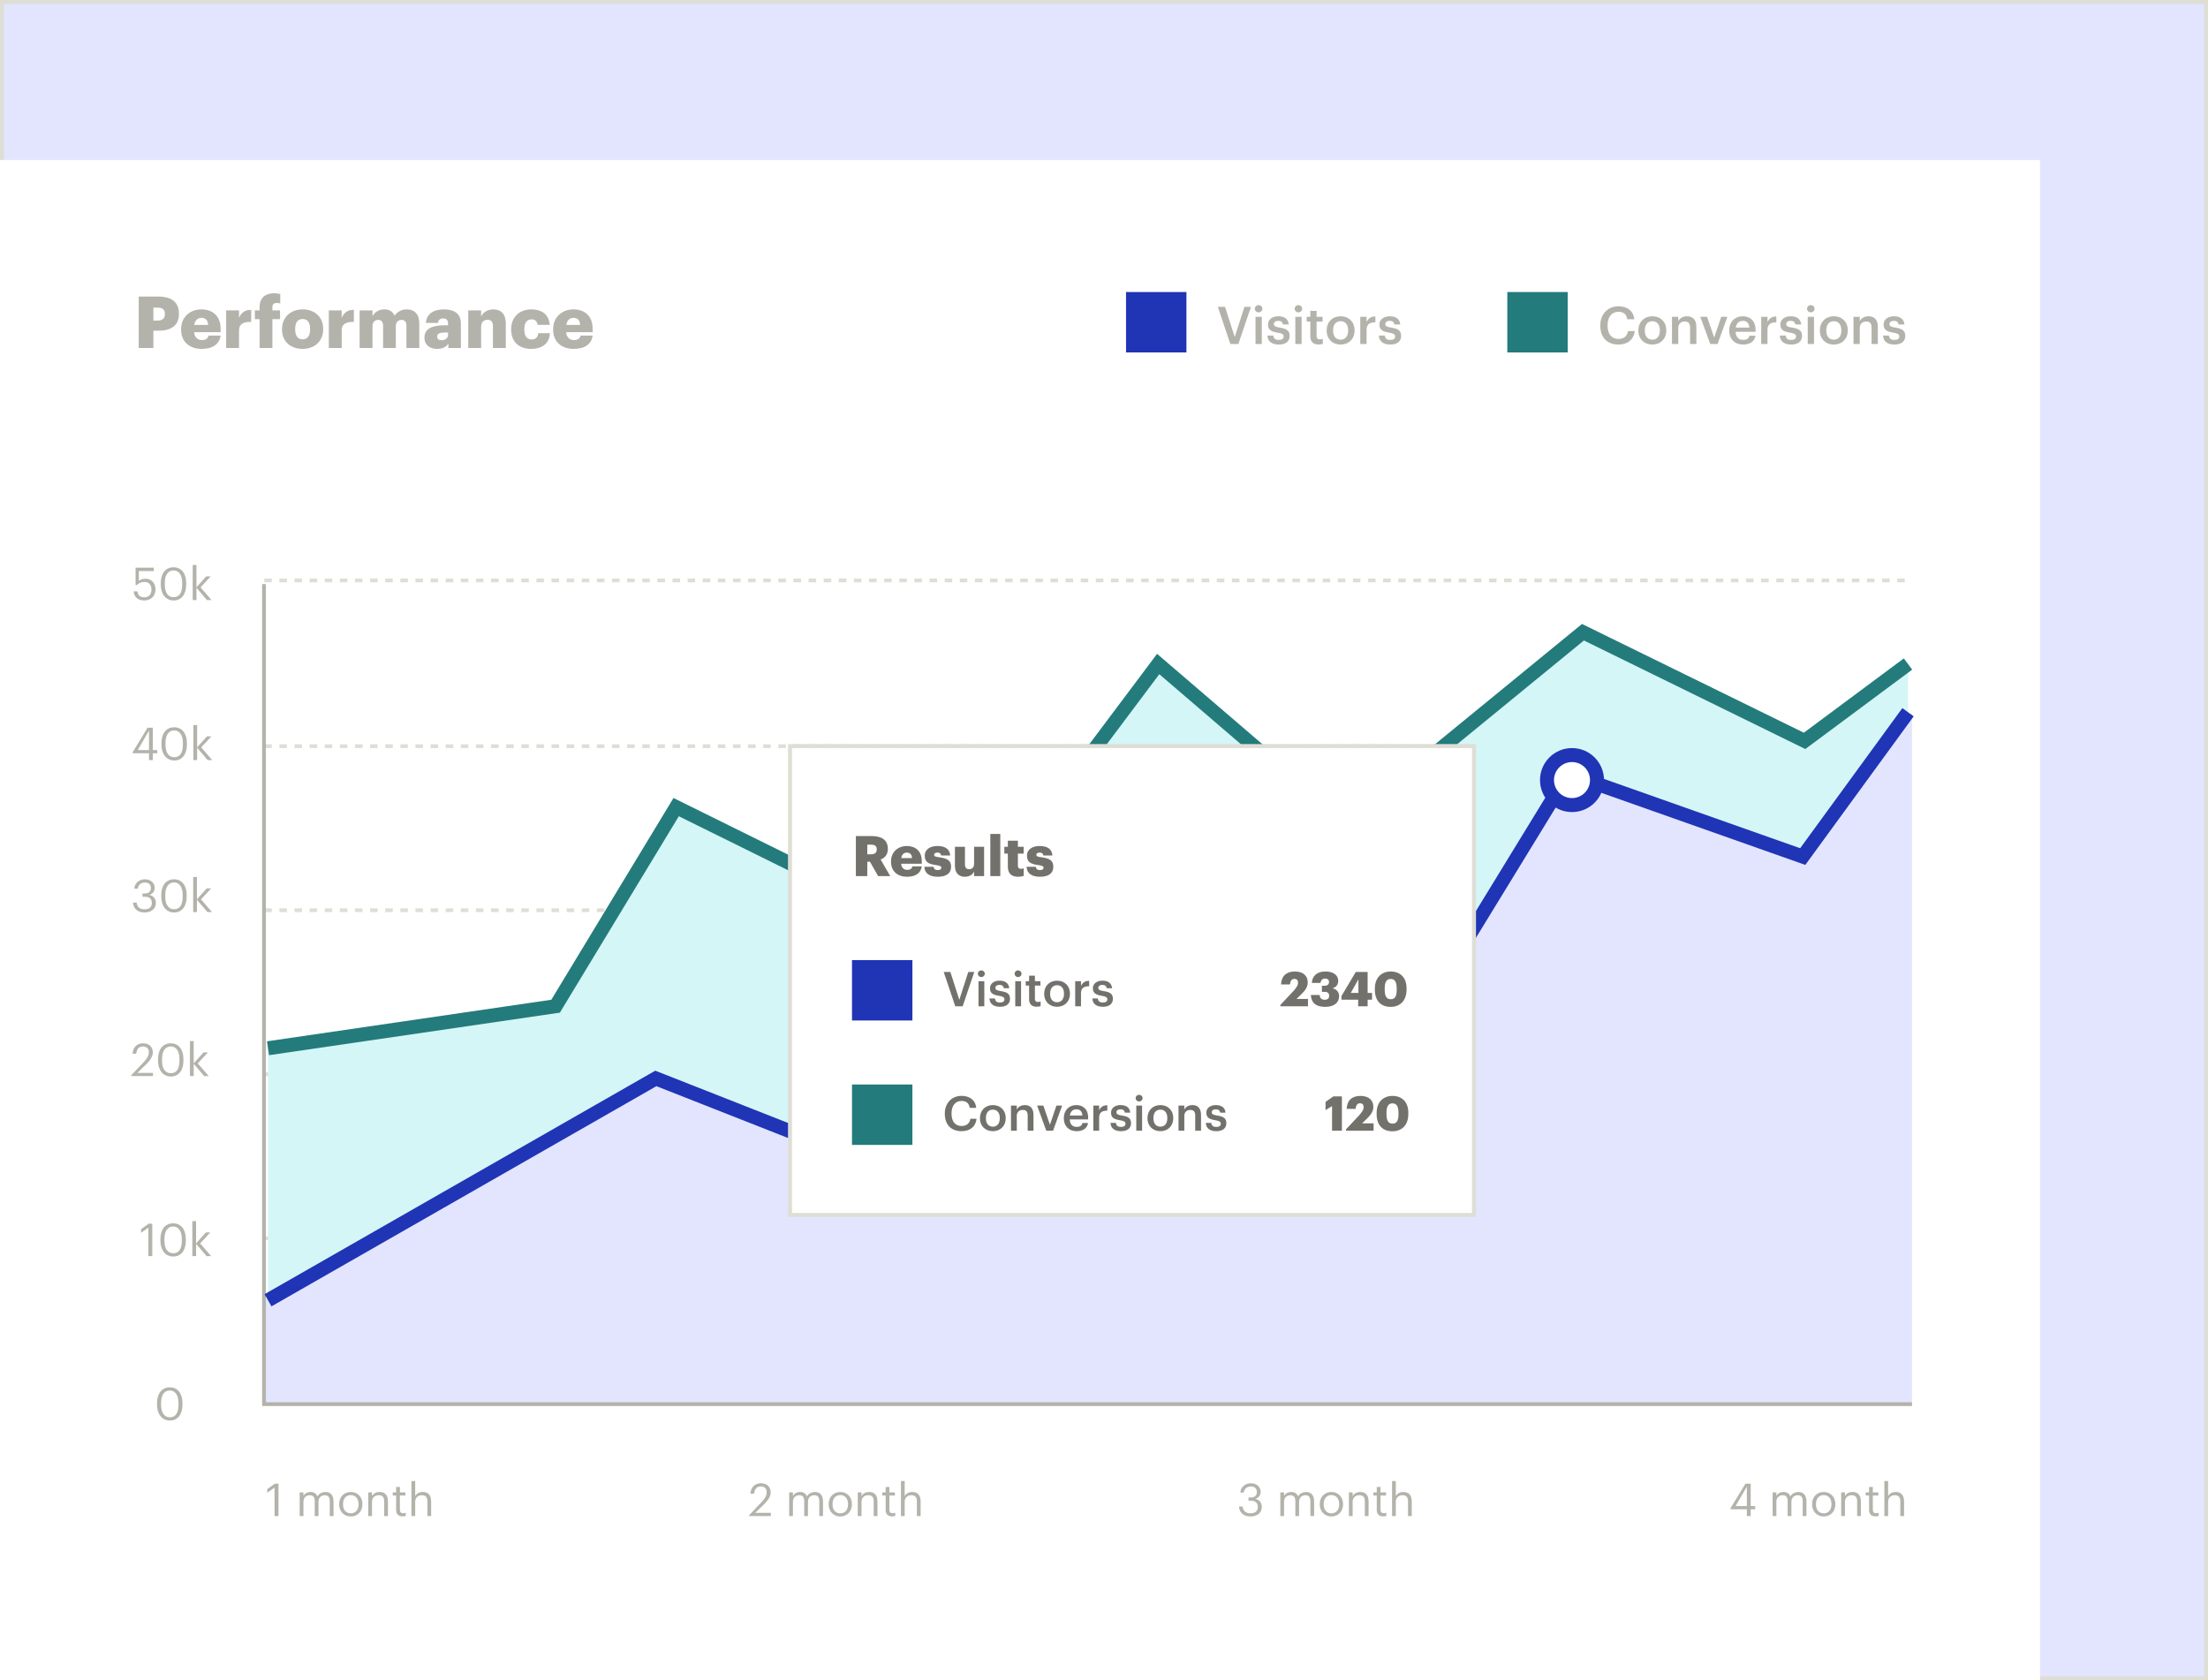 <svg width="552" height="420" viewBox="0 0 552 420" fill="none" xmlns="http://www.w3.org/2000/svg">
<rect x="0" y="0" width="552" height="420" fill="#333333" stroke="none"/>
<rect x="0.5" y="0.5" width="551" height="419" fill="#E2E5FD"/>
<rect x="0.5" y="0.5" width="551" height="419" stroke="#DFDED6"/>
<rect width="510" height="380" transform="translate(0 40)" fill="white"/>
<line x1="66.062" y1="309.528" x2="478.077" y2="309.528" stroke="#DFDED6" stroke-width="0.944" stroke-dasharray="1.89 1.89"/>
<line x1="66.062" y1="186.528" x2="478.077" y2="186.528" stroke="#DFDED6" stroke-width="0.944" stroke-dasharray="1.89 1.89"/>
<line x1="66.062" y1="145.096" x2="478.077" y2="145.096" stroke="#DFDED6" stroke-width="0.944" stroke-dasharray="1.89 1.89"/>
<line x1="66.062" y1="227.528" x2="478.077" y2="227.528" stroke="#DFDED6" stroke-width="0.944" stroke-dasharray="1.89 1.89"/>
<line x1="66.062" y1="268.528" x2="478.077" y2="268.528" stroke="#DFDED6" stroke-width="0.944" stroke-dasharray="1.89 1.89"/>
<path d="M138.9 251.526L67.002 262.04V350.5H477.002V165.989L451.146 185.2L395.741 158.04L336.642 206.397L289.547 165.989L237.374 235.543L169.04 201.76L138.9 251.526Z" fill="#D4F6F7"/>
<path d="M67.002 262.04L138.9 251.526L169.04 201.76L237.374 235.543L289.547 165.989L336.642 206.397L395.741 158.04L451.146 185.2L477.002 165.989" stroke="#247B7B" stroke-width="3.5"/>
<path d="M163.961 269.581L66.002 325.04V351H478.002V178.04L450.684 214.122L392.047 193.408L345.414 269.581L293.702 247.531L241.131 299.966L163.961 269.581Z" fill="#E2E5FD"/>
<path d="M66 146V351H478" stroke="#B4B3AB" stroke-width="0.944"/>
<path d="M68.635 378.981V371.858L66.823 373.16V372.243L68.704 370.884H69.621V378.981H68.635ZM74.922 378.981V373.058H75.862V373.964C76.133 373.409 76.779 372.956 77.628 372.956C78.387 372.956 79.055 373.273 79.361 374.066C79.769 373.296 80.652 372.956 81.388 372.956C82.453 372.956 83.381 373.591 83.381 375.312V378.981H82.441V375.244C82.441 374.202 82 373.772 81.184 373.772C80.414 373.772 79.621 374.293 79.621 375.357V378.981H78.681V375.244C78.681 374.202 78.24 373.772 77.424 373.772C76.654 373.772 75.862 374.293 75.862 375.357V378.981H74.922ZM87.698 378.302C88.887 378.302 89.635 377.407 89.635 376.071V375.991C89.635 374.621 88.876 373.738 87.698 373.738C86.509 373.738 85.761 374.621 85.761 375.98V376.071C85.761 377.418 86.498 378.302 87.698 378.302ZM87.687 379.083C85.999 379.083 84.787 377.803 84.787 376.071V375.98C84.787 374.202 86.022 372.956 87.698 372.956C89.374 372.956 90.609 374.191 90.609 375.969V376.059C90.609 377.849 89.374 379.083 87.687 379.083ZM92.064 378.981V373.058H93.004V373.998C93.276 373.443 93.933 372.956 94.906 372.956C96.13 372.956 96.99 373.624 96.99 375.346V378.981H96.05V375.278C96.05 374.236 95.609 373.772 94.657 373.772C93.785 373.772 93.004 374.327 93.004 375.391V378.981H92.064ZM100.633 379.06C99.557 379.06 99.036 378.426 99.036 377.498V373.851H98.187V373.058H99.036V371.711H99.976V373.058H101.358V373.851H99.976V377.407C99.976 377.985 100.237 378.268 100.712 378.268C101.007 378.268 101.233 378.222 101.437 378.143V378.936C101.245 379.004 101.018 379.06 100.633 379.06ZM102.858 378.981V370.227H103.798V373.998C104.07 373.443 104.727 372.956 105.701 372.956C106.924 372.956 107.784 373.624 107.784 375.346V378.981H106.844V375.278C106.844 374.236 106.403 373.772 105.451 373.772C104.579 373.772 103.798 374.327 103.798 375.391V378.981H102.858Z" fill="#B4B3AB"/>
<path d="M42.477 354.287C43.893 354.287 44.617 353.199 44.617 351.15V350.697C44.617 348.817 43.825 347.593 42.454 347.593C41.084 347.593 40.269 348.726 40.269 350.719V351.172C40.269 353.222 41.129 354.287 42.477 354.287ZM42.477 355.102C40.541 355.102 39.261 353.539 39.261 351.183V350.73C39.261 348.341 40.473 346.801 42.454 346.801C44.448 346.801 45.614 348.398 45.614 350.708V351.161C45.614 353.516 44.47 355.102 42.477 355.102Z" fill="#B4B3AB"/>
<path d="M37.086 314V306.877L35.274 308.179V307.262L37.154 305.903H38.071V314H37.086ZM43.319 313.287C44.735 313.287 45.459 312.199 45.459 310.15V309.697C45.459 307.817 44.667 306.593 43.296 306.593C41.926 306.593 41.111 307.726 41.111 309.719V310.172C41.111 312.222 41.971 313.287 43.319 313.287ZM43.319 314.102C41.383 314.102 40.103 312.539 40.103 310.183V309.73C40.103 307.341 41.315 305.801 43.296 305.801C45.29 305.801 46.456 307.398 46.456 309.708V310.161C46.456 312.516 45.312 314.102 43.319 314.102ZM48.083 314V305.246H49.023V310.806L51.481 308.077H52.579L50.042 310.829L52.794 314H51.65L49.023 310.931V314H48.083Z" fill="#B4B3AB"/>
<path d="M32.826 269V268.773L36.042 265.387C36.778 264.606 37.208 263.87 37.208 263.043C37.208 262.137 36.676 261.593 35.759 261.593C34.819 261.593 34.207 262.126 34.049 263.394H33.131C33.256 261.809 34.219 260.801 35.759 260.801C37.254 260.801 38.205 261.684 38.205 263.077C38.205 264.074 37.571 265.047 36.574 266.021L34.343 268.196H38.25V269H32.826ZM42.722 268.286C44.137 268.286 44.862 267.199 44.862 265.149V264.696C44.862 262.816 44.069 261.593 42.699 261.593C41.329 261.593 40.513 262.726 40.513 264.719V265.172C40.513 267.222 41.374 268.286 42.722 268.286ZM42.722 269.102C40.785 269.102 39.505 267.539 39.505 265.183V264.73C39.505 262.341 40.717 260.801 42.699 260.801C44.692 260.801 45.859 262.397 45.859 264.708V265.161C45.859 267.516 44.715 269.102 42.722 269.102ZM47.486 269V260.246H48.426V265.806L50.883 263.077H51.982L49.445 265.829L52.197 269H51.053L48.426 265.931V269H47.486Z" fill="#B4B3AB"/>
<path d="M36.085 228.102C34.364 228.102 33.31 227.026 33.254 225.61H34.16C34.25 226.573 34.828 227.309 36.108 227.309C37.376 227.309 37.954 226.698 37.954 225.746C37.954 224.704 37.387 224.172 36.244 224.172H35.632V223.345H36.198C37.252 223.345 37.716 222.847 37.716 221.964C37.716 221.194 37.229 220.605 36.244 220.605C35.236 220.605 34.556 221.216 34.454 222.134H33.593C33.65 220.854 34.703 219.801 36.244 219.801C37.784 219.801 38.678 220.82 38.678 221.941C38.678 222.858 38.135 223.402 37.399 223.708C38.35 223.957 38.962 224.625 38.962 225.746C38.962 227.219 37.761 228.102 36.085 228.102ZM43.531 227.287C44.947 227.287 45.672 226.199 45.672 224.15V223.697C45.672 221.817 44.879 220.593 43.509 220.593C42.138 220.593 41.323 221.726 41.323 223.719V224.172C41.323 226.222 42.184 227.287 43.531 227.287ZM43.531 228.102C41.595 228.102 40.315 226.539 40.315 224.183V223.73C40.315 221.341 41.527 219.801 43.509 219.801C45.502 219.801 46.668 221.398 46.668 223.708V224.161C46.668 226.516 45.525 228.102 43.531 228.102ZM48.295 228V219.246H49.235V224.806L51.693 222.077H52.791L50.255 224.829L53.007 228H51.863L49.235 224.931V228H48.295Z" fill="#B4B3AB"/>
<path d="M37.247 190V188.301H33.193V187.984L36.896 181.903H38.21V187.497H39.331V188.301H38.21V190H37.247ZM34.438 187.497H37.247V182.65L34.438 187.497ZM43.581 189.287C44.997 189.287 45.722 188.199 45.722 186.15V185.697C45.722 183.817 44.929 182.593 43.559 182.593C42.188 182.593 41.373 183.726 41.373 185.719V186.172C41.373 188.222 42.233 189.287 43.581 189.287ZM43.581 190.102C41.645 190.102 40.365 188.539 40.365 186.183V185.73C40.365 183.341 41.577 181.801 43.559 181.801C45.552 181.801 46.718 183.398 46.718 185.708V186.161C46.718 188.516 45.574 190.102 43.581 190.102ZM48.345 190V181.246H49.285V186.806L51.743 184.077H52.841L50.304 186.829L53.056 190H51.913L49.285 186.931V190H48.345Z" fill="#B4B3AB"/>
<path d="M36.105 150.102C34.361 150.102 33.523 149.139 33.409 147.814H34.349C34.508 148.698 34.859 149.309 36.093 149.309C37.192 149.309 37.871 148.573 37.871 147.35C37.871 146.206 37.203 145.459 36.173 145.459C35.233 145.459 34.689 145.753 34.259 146.24H33.896V141.903H38.449V142.752H34.712V145.221C35.04 144.915 35.595 144.666 36.365 144.666C37.815 144.666 38.879 145.697 38.879 147.35C38.879 149.06 37.645 150.102 36.105 150.102ZM43.41 149.287C44.825 149.287 45.55 148.199 45.55 146.15V145.697C45.55 143.817 44.757 142.593 43.387 142.593C42.017 142.593 41.201 143.726 41.201 145.719V146.172C41.201 148.222 42.062 149.287 43.41 149.287ZM43.41 150.102C41.473 150.102 40.194 148.539 40.194 146.183V145.73C40.194 143.341 41.405 141.801 43.387 141.801C45.38 141.801 46.547 143.398 46.547 145.708V146.161C46.547 148.516 45.403 150.102 43.41 150.102ZM48.174 150V141.246H49.114V146.806L51.571 144.077H52.67L50.133 146.829L52.885 150H51.741L49.114 146.931V150H48.174Z" fill="#B4B3AB"/>
<path d="M187.291 378.981V378.755L190.508 375.369C191.244 374.587 191.674 373.851 191.674 373.024C191.674 372.118 191.142 371.575 190.224 371.575C189.284 371.575 188.673 372.107 188.514 373.375H187.597C187.722 371.79 188.684 370.782 190.224 370.782C191.719 370.782 192.671 371.665 192.671 373.058C192.671 374.055 192.036 375.029 191.04 376.003L188.809 378.177H192.716V378.981H187.291ZM197.295 378.981V373.058H198.235V373.964C198.507 373.409 199.153 372.956 200.002 372.956C200.761 372.956 201.429 373.273 201.735 374.066C202.142 373.296 203.026 372.956 203.762 372.956C204.826 372.956 205.755 373.591 205.755 375.312V378.981H204.815V375.244C204.815 374.202 204.373 373.772 203.558 373.772C202.788 373.772 201.995 374.293 201.995 375.357V378.981H201.055V375.244C201.055 374.202 200.614 373.772 199.798 373.772C199.028 373.772 198.235 374.293 198.235 375.357V378.981H197.295ZM210.072 378.302C211.261 378.302 212.008 377.407 212.008 376.071V375.991C212.008 374.621 211.249 373.738 210.072 373.738C208.883 373.738 208.135 374.621 208.135 375.98V376.071C208.135 377.418 208.871 378.302 210.072 378.302ZM210.06 379.083C208.373 379.083 207.161 377.803 207.161 376.071V375.98C207.161 374.202 208.396 372.956 210.072 372.956C211.748 372.956 212.982 374.191 212.982 375.969V376.059C212.982 377.849 211.748 379.083 210.06 379.083ZM214.438 378.981V373.058H215.378V373.998C215.649 373.443 216.306 372.956 217.28 372.956C218.503 372.956 219.364 373.624 219.364 375.346V378.981H218.424V375.278C218.424 374.236 217.982 373.772 217.031 373.772C216.159 373.772 215.378 374.327 215.378 375.391V378.981H214.438ZM223.007 379.06C221.931 379.06 221.41 378.426 221.41 377.498V373.851H220.561V373.058H221.41V371.711H222.35V373.058H223.732V373.851H222.35V377.407C222.35 377.985 222.61 378.268 223.086 378.268C223.38 378.268 223.607 378.222 223.811 378.143V378.936C223.618 379.004 223.392 379.06 223.007 379.06ZM225.232 378.981V370.227H226.172V373.998C226.444 373.443 227.1 372.956 228.074 372.956C229.297 372.956 230.158 373.624 230.158 375.346V378.981H229.218V375.278C229.218 374.236 228.776 373.772 227.825 373.772C226.953 373.772 226.172 374.327 226.172 375.391V378.981H225.232Z" fill="#B4B3AB"/>
<path d="M312.578 379.083C310.857 379.083 309.804 378.007 309.747 376.592H310.653C310.744 377.554 311.321 378.29 312.601 378.29C313.869 378.29 314.447 377.679 314.447 376.728C314.447 375.686 313.881 375.153 312.737 375.153H312.125V374.327H312.692C313.745 374.327 314.209 373.828 314.209 372.945C314.209 372.175 313.722 371.586 312.737 371.586C311.729 371.586 311.049 372.198 310.948 373.115H310.087C310.143 371.835 311.197 370.782 312.737 370.782C314.277 370.782 315.172 371.801 315.172 372.922C315.172 373.84 314.628 374.383 313.892 374.689C314.843 374.938 315.455 375.606 315.455 376.728C315.455 378.2 314.254 379.083 312.578 379.083ZM320.077 378.981V373.058H321.017V373.964C321.289 373.409 321.935 372.956 322.784 372.956C323.543 372.956 324.211 373.273 324.517 374.066C324.924 373.296 325.808 372.956 326.544 372.956C327.608 372.956 328.537 373.591 328.537 375.312V378.981H327.597V375.244C327.597 374.202 327.155 373.772 326.34 373.772C325.57 373.772 324.777 374.293 324.777 375.357V378.981H323.837V375.244C323.837 374.202 323.396 373.772 322.58 373.772C321.81 373.772 321.017 374.293 321.017 375.357V378.981H320.077ZM332.854 378.302C334.043 378.302 334.79 377.407 334.79 376.071V375.991C334.79 374.621 334.031 373.738 332.854 373.738C331.665 373.738 330.917 374.621 330.917 375.98V376.071C330.917 377.418 331.653 378.302 332.854 378.302ZM332.842 379.083C331.155 379.083 329.943 377.803 329.943 376.071V375.98C329.943 374.202 331.178 372.956 332.854 372.956C334.53 372.956 335.764 374.191 335.764 375.969V376.059C335.764 377.849 334.53 379.083 332.842 379.083ZM337.22 378.981V373.058H338.16V373.998C338.431 373.443 339.088 372.956 340.062 372.956C341.285 372.956 342.146 373.624 342.146 375.346V378.981H341.206V375.278C341.206 374.236 340.764 373.772 339.813 373.772C338.941 373.772 338.16 374.327 338.16 375.391V378.981H337.22ZM345.789 379.06C344.713 379.06 344.192 378.426 344.192 377.498V373.851H343.343V373.058H344.192V371.711H345.132V373.058H346.514V373.851H345.132V377.407C345.132 377.985 345.392 378.268 345.868 378.268C346.163 378.268 346.389 378.222 346.593 378.143V378.936C346.4 379.004 346.174 379.06 345.789 379.06ZM348.014 378.981V370.227H348.954V373.998C349.226 373.443 349.882 372.956 350.856 372.956C352.079 372.956 352.94 373.624 352.94 375.346V378.981H352V375.278C352 374.236 351.559 373.772 350.607 373.772C349.735 373.772 348.954 374.327 348.954 375.391V378.981H348.014Z" fill="#B4B3AB"/>
<path d="M436.713 378.981V377.282H432.658V376.965L436.362 370.884H437.675V376.478H438.796V377.282H437.675V378.981H436.713ZM433.904 376.478H436.713V371.631L433.904 376.478ZM443.155 378.981V373.058H444.095V373.964C444.367 373.409 445.012 372.956 445.861 372.956C446.62 372.956 447.288 373.273 447.594 374.066C448.002 373.296 448.885 372.956 449.621 372.956C450.686 372.956 451.615 373.591 451.615 375.312V378.981H450.675V375.244C450.675 374.202 450.233 373.772 449.417 373.772C448.647 373.772 447.855 374.293 447.855 375.357V378.981H446.915V375.244C446.915 374.202 446.473 373.772 445.658 373.772C444.887 373.772 444.095 374.293 444.095 375.357V378.981H443.155ZM455.931 378.302C457.12 378.302 457.868 377.407 457.868 376.071V375.991C457.868 374.621 457.109 373.738 455.931 373.738C454.742 373.738 453.995 374.621 453.995 375.98V376.071C453.995 377.418 454.731 378.302 455.931 378.302ZM455.92 379.083C454.232 379.083 453.021 377.803 453.021 376.071V375.98C453.021 374.202 454.255 372.956 455.931 372.956C457.607 372.956 458.842 374.191 458.842 375.969V376.059C458.842 377.849 457.607 379.083 455.92 379.083ZM460.297 378.981V373.058H461.237V373.998C461.509 373.443 462.166 372.956 463.14 372.956C464.363 372.956 465.223 373.624 465.223 375.346V378.981H464.283V375.278C464.283 374.236 463.842 373.772 462.89 373.772C462.018 373.772 461.237 374.327 461.237 375.391V378.981H460.297ZM468.866 379.06C467.79 379.06 467.269 378.426 467.269 377.498V373.851H466.42V373.058H467.269V371.711H468.209V373.058H469.591V373.851H468.209V377.407C468.209 377.985 468.47 378.268 468.945 378.268C469.24 378.268 469.466 378.222 469.67 378.143V378.936C469.478 379.004 469.251 379.06 468.866 379.06ZM471.091 378.981V370.227H472.031V373.998C472.303 373.443 472.96 372.956 473.934 372.956C475.157 372.956 476.018 373.624 476.018 375.346V378.981H475.078V375.278C475.078 374.236 474.636 373.772 473.685 373.772C472.813 373.772 472.031 374.327 472.031 375.391V378.981H471.091Z" fill="#B4B3AB"/>
<path d="M67.002 325.04L163.961 269.581L241.131 299.966L293.702 247.531L345.414 269.581L392.047 193.408L450.684 214.122L477.002 178.04" stroke="#2034B6" stroke-width="3.5"/>
<path d="M34.678 87V74.13H39.574C43.102 74.13 44.739 75.696 44.739 78.432V78.504C44.739 81.204 42.922 82.662 39.736 82.662H38.349V87H34.678ZM38.349 80.142H39.411C40.599 80.142 41.23 79.584 41.23 78.522V78.45C41.23 77.352 40.581 76.902 39.429 76.902H38.349V80.142ZM50.388 87.216C47.436 87.216 45.276 85.488 45.276 82.41V82.266C45.276 79.242 47.526 77.334 50.37 77.334C52.944 77.334 55.158 78.81 55.158 82.194V83.04H48.534C48.624 84.282 49.344 85.002 50.496 85.002C51.558 85.002 52.008 84.516 52.134 83.886H55.158C54.87 86.01 53.232 87.216 50.388 87.216ZM48.57 81.222H52.026C51.972 80.088 51.414 79.458 50.37 79.458C49.398 79.458 48.732 80.088 48.57 81.222ZM56.538 87V77.586H59.76V79.458C60.354 78.054 61.344 77.442 62.802 77.46V80.466C60.84 80.412 59.76 81.024 59.76 82.536V87H56.538ZM64.899 87V79.782H63.711V77.586H64.899V76.758C64.899 74.418 66.357 73.302 68.589 73.302C69.183 73.302 69.633 73.392 70.065 73.5V75.858C69.831 75.786 69.543 75.732 69.183 75.732C68.427 75.732 68.103 76.146 68.103 76.758V77.586H70.011V79.782H68.103V87H64.899ZM75.667 84.822C76.873 84.822 77.521 83.922 77.521 82.356V82.212C77.521 80.628 76.891 79.746 75.667 79.746C74.461 79.746 73.795 80.592 73.795 82.176V82.32C73.795 83.94 74.425 84.822 75.667 84.822ZM75.649 87.216C72.751 87.216 70.501 85.452 70.501 82.41V82.266C70.501 79.242 72.751 77.334 75.667 77.334C78.565 77.334 80.797 79.188 80.797 82.176V82.32C80.797 85.38 78.547 87.216 75.649 87.216ZM82.202 87V77.586H85.424V79.458C86.018 78.054 87.008 77.442 88.466 77.46V80.466C86.504 80.412 85.424 81.024 85.424 82.536V87H82.202ZM89.901 87V77.586H93.123V79.026C93.627 78.126 94.617 77.334 96.075 77.334C97.317 77.334 98.181 77.874 98.631 78.9C99.441 77.802 100.557 77.334 101.745 77.334C103.527 77.334 104.823 78.486 104.823 80.844V87H101.601V81.384C101.601 80.43 101.133 79.962 100.395 79.962C99.531 79.962 98.955 80.52 98.955 81.546V87H95.769V81.384C95.769 80.43 95.301 79.962 94.563 79.962C93.699 79.962 93.123 80.52 93.123 81.546V87H89.901ZM109.299 87.216C107.607 87.216 106.113 86.388 106.113 84.39C106.113 82.176 107.985 81.312 111.117 81.312H112.017V81.096C112.017 80.196 111.801 79.602 110.775 79.602C109.893 79.602 109.569 80.124 109.497 80.718H106.473C106.617 78.45 108.399 77.334 110.973 77.334C113.565 77.334 115.221 78.396 115.221 80.898V87H112.089V85.902C111.639 86.586 110.811 87.216 109.299 87.216ZM110.415 85.038C111.333 85.038 112.017 84.516 112.017 83.706V83.13H111.171C109.875 83.13 109.299 83.382 109.299 84.156C109.299 84.696 109.659 85.038 110.415 85.038ZM117.059 87V77.586H120.281V79.098C120.785 78.126 121.811 77.334 123.377 77.334C125.195 77.334 126.455 78.468 126.455 80.88V87H123.233V81.528C123.233 80.466 122.819 79.944 121.883 79.944C120.929 79.944 120.281 80.52 120.281 81.726V87H117.059ZM132.738 87.216C129.93 87.216 127.788 85.578 127.788 82.41V82.266C127.788 79.134 130.038 77.334 132.81 77.334C135.114 77.334 137.238 78.342 137.418 81.204H134.394C134.25 80.322 133.818 79.836 132.882 79.836C131.748 79.836 131.082 80.646 131.082 82.23V82.374C131.082 84.012 131.712 84.858 132.936 84.858C133.836 84.858 134.466 84.318 134.574 83.292H137.472C137.382 85.668 135.78 87.216 132.738 87.216ZM143.394 87.216C140.442 87.216 138.282 85.488 138.282 82.41V82.266C138.282 79.242 140.532 77.334 143.376 77.334C145.95 77.334 148.164 78.81 148.164 82.194V83.04H141.54C141.63 84.282 142.35 85.002 143.502 85.002C144.564 85.002 145.014 84.516 145.14 83.886H148.164C147.876 86.01 146.238 87.216 143.394 87.216ZM141.576 81.222H145.032C144.978 80.088 144.42 79.458 143.376 79.458C142.404 79.458 141.738 80.088 141.576 81.222Z" fill="#B4B3AB"/>
<rect x="281.507" y="73" width="15.1" height="15.1" fill="#2034B6"/>
<path d="M307.589 86L304.456 76.705H306.263L308.681 84.245L311.112 76.705H312.737L309.591 86H307.589ZM313.879 86V79.201H315.452V86H313.879ZM314.646 78.083C314.126 78.083 313.71 77.693 313.71 77.186C313.71 76.666 314.126 76.276 314.646 76.276C315.166 76.276 315.582 76.666 315.582 77.186C315.582 77.693 315.166 78.083 314.646 78.083ZM319.696 86.13C317.941 86.13 316.914 85.324 316.849 83.881H318.331C318.409 84.57 318.76 84.973 319.683 84.973C320.528 84.973 320.905 84.674 320.905 84.102C320.905 83.543 320.45 83.335 319.449 83.166C317.655 82.88 316.992 82.373 316.992 81.099C316.992 79.734 318.266 79.058 319.54 79.058C320.931 79.058 322.036 79.578 322.205 81.112H320.749C320.619 80.488 320.268 80.202 319.54 80.202C318.864 80.202 318.461 80.527 318.461 81.008C318.461 81.502 318.786 81.697 319.865 81.879C321.464 82.126 322.413 82.516 322.413 83.959C322.413 85.337 321.438 86.13 319.696 86.13ZM323.832 86V79.201H325.405V86H323.832ZM324.599 78.083C324.079 78.083 323.663 77.693 323.663 77.186C323.663 76.666 324.079 76.276 324.599 76.276C325.119 76.276 325.535 76.666 325.535 77.186C325.535 77.693 325.119 78.083 324.599 78.083ZM329.636 86.117C328.284 86.117 327.582 85.389 327.582 84.102V80.384H326.672V79.201H327.582V77.706H329.155V79.201H330.65V80.384H329.155V83.959C329.155 84.557 329.441 84.83 329.935 84.83C330.247 84.83 330.481 84.791 330.702 84.7V85.948C330.455 86.039 330.117 86.117 329.636 86.117ZM335.163 84.908C336.333 84.908 337.035 84.037 337.035 82.646V82.555C337.035 81.151 336.333 80.293 335.163 80.293C333.993 80.293 333.278 81.138 333.278 82.542V82.646C333.278 84.037 333.967 84.908 335.163 84.908ZM335.15 86.13C333.148 86.13 331.666 84.739 331.666 82.672V82.568C331.666 80.462 333.161 79.058 335.163 79.058C337.152 79.058 338.647 80.449 338.647 82.529V82.633C338.647 84.752 337.152 86.13 335.15 86.13ZM340.069 86V79.201H341.642V80.475C342.071 79.617 342.708 79.11 343.852 79.097V80.566C342.474 80.579 341.642 81.021 341.642 82.464V86H340.069ZM347.562 86.13C345.807 86.13 344.78 85.324 344.715 83.881H346.197C346.275 84.57 346.626 84.973 347.549 84.973C348.394 84.973 348.771 84.674 348.771 84.102C348.771 83.543 348.316 83.335 347.315 83.166C345.521 82.88 344.858 82.373 344.858 81.099C344.858 79.734 346.132 79.058 347.406 79.058C348.797 79.058 349.902 79.578 350.071 81.112H348.615C348.485 80.488 348.134 80.202 347.406 80.202C346.73 80.202 346.327 80.527 346.327 81.008C346.327 81.502 346.652 81.697 347.731 81.879C349.33 82.126 350.279 82.516 350.279 83.959C350.279 85.337 349.304 86.13 347.562 86.13Z" fill="#B4B3AB"/>
<rect x="376.826" y="73" width="15.1" height="15.1" fill="#247B7B"/>
<path d="M404.611 86.13C401.699 86.13 400.074 84.271 400.074 81.411V81.307C400.074 78.512 401.998 76.562 404.585 76.562C406.717 76.562 408.368 77.628 408.576 79.812H406.821C406.626 78.577 405.937 77.94 404.598 77.94C402.96 77.94 401.894 79.214 401.894 81.294V81.398C401.894 83.491 402.895 84.726 404.611 84.726C405.898 84.726 406.808 84.076 406.99 82.763H408.68C408.407 84.999 406.821 86.13 404.611 86.13ZM413.09 84.908C414.26 84.908 414.962 84.037 414.962 82.646V82.555C414.962 81.151 414.26 80.293 413.09 80.293C411.92 80.293 411.205 81.138 411.205 82.542V82.646C411.205 84.037 411.894 84.908 413.09 84.908ZM413.077 86.13C411.075 86.13 409.593 84.739 409.593 82.672V82.568C409.593 80.462 411.088 79.058 413.09 79.058C415.079 79.058 416.574 80.449 416.574 82.529V82.633C416.574 84.752 415.079 86.13 413.077 86.13ZM417.995 86V79.201H419.568V80.28C419.893 79.617 420.647 79.058 421.765 79.058C423.13 79.058 424.092 79.851 424.092 81.723V86H422.519V81.866C422.519 80.839 422.103 80.371 421.167 80.371C420.283 80.371 419.568 80.917 419.568 81.996V86H417.995ZM427.558 86L425.075 79.201H426.765L428.546 84.388L430.301 79.201H431.848L429.391 86H427.558ZM435.75 86.13C433.748 86.13 432.305 84.817 432.305 82.672V82.568C432.305 80.462 433.748 79.058 435.685 79.058C437.375 79.058 438.896 80.059 438.896 82.49V82.945H433.917C433.969 84.232 434.619 84.96 435.789 84.96C436.738 84.96 437.232 84.583 437.349 83.92H438.87C438.649 85.35 437.492 86.13 435.75 86.13ZM433.943 81.892H437.336C437.258 80.722 436.66 80.202 435.685 80.202C434.736 80.202 434.099 80.839 433.943 81.892ZM440.301 86V79.201H441.874V80.475C442.303 79.617 442.94 79.11 444.084 79.097V80.566C442.706 80.579 441.874 81.021 441.874 82.464V86H440.301ZM447.795 86.13C446.04 86.13 445.013 85.324 444.948 83.881H446.43C446.508 84.57 446.859 84.973 447.782 84.973C448.627 84.973 449.004 84.674 449.004 84.102C449.004 83.543 448.549 83.335 447.548 83.166C445.754 82.88 445.091 82.373 445.091 81.099C445.091 79.734 446.365 79.058 447.639 79.058C449.03 79.058 450.135 79.578 450.304 81.112H448.848C448.718 80.488 448.367 80.202 447.639 80.202C446.963 80.202 446.56 80.527 446.56 81.008C446.56 81.502 446.885 81.697 447.964 81.879C449.563 82.126 450.512 82.516 450.512 83.959C450.512 85.337 449.537 86.13 447.795 86.13ZM451.931 86V79.201H453.504V86H451.931ZM452.698 78.083C452.178 78.083 451.762 77.693 451.762 77.186C451.762 76.666 452.178 76.276 452.698 76.276C453.218 76.276 453.634 76.666 453.634 77.186C453.634 77.693 453.218 78.083 452.698 78.083ZM458.463 84.908C459.633 84.908 460.335 84.037 460.335 82.646V82.555C460.335 81.151 459.633 80.293 458.463 80.293C457.293 80.293 456.578 81.138 456.578 82.542V82.646C456.578 84.037 457.267 84.908 458.463 84.908ZM458.45 86.13C456.448 86.13 454.966 84.739 454.966 82.672V82.568C454.966 80.462 456.461 79.058 458.463 79.058C460.452 79.058 461.947 80.449 461.947 82.529V82.633C461.947 84.752 460.452 86.13 458.45 86.13ZM463.368 86V79.201H464.941V80.28C465.266 79.617 466.02 79.058 467.138 79.058C468.503 79.058 469.465 79.851 469.465 81.723V86H467.892V81.866C467.892 80.839 467.476 80.371 466.54 80.371C465.656 80.371 464.941 80.917 464.941 81.996V86H463.368ZM473.604 86.13C471.849 86.13 470.822 85.324 470.757 83.881H472.239C472.317 84.57 472.668 84.973 473.591 84.973C474.436 84.973 474.813 84.674 474.813 84.102C474.813 83.543 474.358 83.335 473.357 83.166C471.563 82.88 470.9 82.373 470.9 81.099C470.9 79.734 472.174 79.058 473.448 79.058C474.839 79.058 475.944 79.578 476.113 81.112H474.657C474.527 80.488 474.176 80.202 473.448 80.202C472.772 80.202 472.369 80.527 472.369 81.008C472.369 81.502 472.694 81.697 473.773 81.879C475.372 82.126 476.321 82.516 476.321 83.959C476.321 85.337 475.346 86.13 473.604 86.13Z" fill="#B4B3AB"/>
<circle cx="393" cy="195" r="6.25" fill="white" stroke="#2034B6" stroke-width="3.5"/>
<rect x="197.5" y="186.5" width="171" height="117.2" fill="white"/>
<rect x="197.5" y="186.5" width="171" height="117.2" stroke="#DFDED6"/>
<path d="M213.966 219V208.99H217.886C220.504 208.99 221.96 210.054 221.96 212.168V212.224C221.96 213.652 221.204 214.45 220.154 214.856L222.548 219H219.524L217.494 215.416H216.822V219H213.966ZM216.822 213.554H217.746C218.712 213.554 219.188 213.148 219.188 212.336V212.28C219.188 211.468 218.684 211.146 217.76 211.146H216.822V213.554ZM226.732 219.168C224.436 219.168 222.756 217.824 222.756 215.43V215.318C222.756 212.966 224.506 211.482 226.718 211.482C228.72 211.482 230.442 212.63 230.442 215.262V215.92H225.29C225.36 216.886 225.92 217.446 226.816 217.446C227.642 217.446 227.992 217.068 228.09 216.578H230.442C230.218 218.23 228.944 219.168 226.732 219.168ZM225.318 214.506H228.006C227.964 213.624 227.53 213.134 226.718 213.134C225.962 213.134 225.444 213.624 225.318 214.506ZM234.454 219.168C232.368 219.168 231.15 218.3 231.094 216.676H233.404C233.488 217.208 233.726 217.502 234.44 217.502C235.056 217.502 235.336 217.264 235.336 216.9C235.336 216.55 234.986 216.382 233.978 216.242C232.018 215.99 231.192 215.416 231.192 213.89C231.192 212.266 232.634 211.482 234.328 211.482C236.134 211.482 237.394 212.098 237.562 213.848H235.294C235.196 213.358 234.93 213.12 234.356 213.12C233.81 213.12 233.53 213.358 233.53 213.694C233.53 214.044 233.866 214.184 234.762 214.296C236.792 214.548 237.772 215.08 237.772 216.648C237.772 218.384 236.484 219.168 234.454 219.168ZM241.197 219.168C239.783 219.168 238.733 218.3 238.733 216.452V211.678H241.239V216.046C241.239 216.872 241.561 217.278 242.275 217.278C243.031 217.278 243.521 216.83 243.521 215.892V211.678H246.027V219H243.521V217.866C243.129 218.622 242.415 219.168 241.197 219.168ZM247.582 219V208.458H250.074V219H247.582ZM254.539 219.168C252.887 219.168 251.963 218.37 251.963 216.648V213.386H251.081V211.678H251.963V210.152H254.469V211.678H255.911V213.386H254.469V216.41C254.469 216.942 254.735 217.18 255.211 217.18C255.491 217.18 255.701 217.138 255.925 217.054V218.958C255.603 219.042 255.127 219.168 254.539 219.168ZM260.007 219.168C257.921 219.168 256.703 218.3 256.647 216.676H258.957C259.041 217.208 259.279 217.502 259.993 217.502C260.609 217.502 260.889 217.264 260.889 216.9C260.889 216.55 260.539 216.382 259.531 216.242C257.571 215.99 256.745 215.416 256.745 213.89C256.745 212.266 258.187 211.482 259.881 211.482C261.687 211.482 262.947 212.098 263.115 213.848H260.847C260.749 213.358 260.483 213.12 259.909 213.12C259.363 213.12 259.083 213.358 259.083 213.694C259.083 214.044 259.419 214.184 260.315 214.296C262.345 214.548 263.325 215.08 263.325 216.648C263.325 218.384 262.037 219.168 260.007 219.168Z" fill="#72716B"/>
<rect x="213" y="240" width="15.1" height="15.1" fill="#2034B6"/>
<path d="M238.818 251.55L235.926 242.97H237.594L239.826 249.93L242.07 242.97H243.57L240.666 251.55H238.818ZM244.624 251.55V245.274H246.076V251.55H244.624ZM245.332 244.242C244.852 244.242 244.468 243.882 244.468 243.414C244.468 242.934 244.852 242.574 245.332 242.574C245.812 242.574 246.196 242.934 246.196 243.414C246.196 243.882 245.812 244.242 245.332 244.242ZM249.994 251.67C248.374 251.67 247.426 250.926 247.366 249.594H248.734C248.806 250.23 249.13 250.602 249.982 250.602C250.762 250.602 251.11 250.326 251.11 249.798C251.11 249.282 250.69 249.09 249.766 248.934C248.11 248.67 247.498 248.202 247.498 247.026C247.498 245.766 248.674 245.142 249.85 245.142C251.134 245.142 252.154 245.622 252.31 247.038H250.966C250.846 246.462 250.522 246.198 249.85 246.198C249.226 246.198 248.854 246.498 248.854 246.942C248.854 247.398 249.154 247.578 250.15 247.746C251.626 247.974 252.502 248.334 252.502 249.666C252.502 250.938 251.602 251.67 249.994 251.67ZM253.812 251.55V245.274H255.264V251.55H253.812ZM254.52 244.242C254.04 244.242 253.656 243.882 253.656 243.414C253.656 242.934 254.04 242.574 254.52 242.574C255 242.574 255.384 242.934 255.384 243.414C255.384 243.882 255 244.242 254.52 244.242ZM259.17 251.658C257.922 251.658 257.274 250.986 257.274 249.798V246.366H256.434V245.274H257.274V243.894H258.726V245.274H260.106V246.366H258.726V249.666C258.726 250.218 258.99 250.47 259.446 250.47C259.734 250.47 259.95 250.434 260.154 250.35V251.502C259.926 251.586 259.614 251.658 259.17 251.658ZM264.271 250.542C265.351 250.542 265.999 249.738 265.999 248.454V248.37C265.999 247.074 265.351 246.282 264.271 246.282C263.191 246.282 262.531 247.062 262.531 248.358V248.454C262.531 249.738 263.167 250.542 264.271 250.542ZM264.259 251.67C262.411 251.67 261.043 250.386 261.043 248.478V248.382C261.043 246.438 262.423 245.142 264.271 245.142C266.107 245.142 267.487 246.426 267.487 248.346V248.442C267.487 250.398 266.107 251.67 264.259 251.67ZM268.799 251.55V245.274H270.251V246.45C270.647 245.658 271.235 245.19 272.291 245.178V246.534C271.019 246.546 270.251 246.954 270.251 248.286V251.55H268.799ZM275.717 251.67C274.097 251.67 273.149 250.926 273.089 249.594H274.457C274.529 250.23 274.853 250.602 275.705 250.602C276.485 250.602 276.833 250.326 276.833 249.798C276.833 249.282 276.413 249.09 275.489 248.934C273.833 248.67 273.221 248.202 273.221 247.026C273.221 245.766 274.397 245.142 275.573 245.142C276.857 245.142 277.877 245.622 278.033 247.038H276.689C276.569 246.462 276.245 246.198 275.573 246.198C274.949 246.198 274.577 246.498 274.577 246.942C274.577 247.398 274.877 247.578 275.873 247.746C277.349 247.974 278.225 248.334 278.225 249.666C278.225 250.938 277.325 251.67 275.717 251.67Z" fill="#72716B"/>
<path d="M320.096 251.55V251.202L323.096 248.022C323.948 247.11 324.512 246.378 324.512 245.658C324.512 245.082 324.212 244.698 323.6 244.698C322.988 244.698 322.604 245.07 322.496 246.09H320.264C320.348 243.942 321.644 242.85 323.72 242.85C325.82 242.85 326.936 243.978 326.936 245.562C326.936 246.738 326.276 247.626 325.316 248.55L324.116 249.714H326.996V251.55H320.096ZM331.295 251.694C328.907 251.694 327.791 250.59 327.719 248.73H329.903C329.975 249.438 330.311 249.918 331.163 249.918C331.919 249.918 332.291 249.558 332.291 248.946C332.291 248.274 331.931 247.938 331.163 247.938H330.479V246.414H331.115C331.883 246.414 332.255 246.066 332.255 245.466C332.255 244.95 331.919 244.614 331.271 244.614C330.611 244.614 330.227 245.01 330.131 245.706H327.959C328.067 244.014 329.195 242.85 331.331 242.85C333.347 242.85 334.559 243.774 334.559 245.202C334.559 246.162 334.007 246.786 333.107 247.05C334.091 247.254 334.775 247.95 334.775 248.994C334.775 250.626 333.563 251.694 331.295 251.694ZM339.544 251.55V249.906H335.368V248.982L338.944 242.97H341.908V248.214H343.012V249.906H341.908V251.55H339.544ZM337.684 248.214H339.604V244.818L337.684 248.214ZM347.701 249.786C348.757 249.786 349.177 249.006 349.177 247.422V247.074C349.177 245.502 348.721 244.71 347.677 244.71C346.645 244.71 346.177 245.49 346.177 247.074V247.434C346.177 249.03 346.645 249.786 347.701 249.786ZM347.629 251.694C345.229 251.694 343.717 250.146 343.717 247.446V247.086C343.717 244.374 345.409 242.85 347.677 242.85C349.933 242.85 351.637 244.254 351.637 247.038V247.374C351.637 250.098 350.077 251.694 347.629 251.694Z" fill="#72716B"/>
<rect x="213" y="271.1" width="15.1" height="15.1" fill="#247B7B"/>
<path d="M240.39 282.77C237.702 282.77 236.202 281.054 236.202 278.414V278.318C236.202 275.738 237.978 273.938 240.366 273.938C242.334 273.938 243.858 274.922 244.05 276.938H242.43C242.25 275.798 241.614 275.21 240.378 275.21C238.866 275.21 237.882 276.386 237.882 278.306V278.402C237.882 280.334 238.806 281.474 240.39 281.474C241.578 281.474 242.418 280.874 242.586 279.662H244.146C243.894 281.726 242.43 282.77 240.39 282.77ZM248.217 281.642C249.297 281.642 249.945 280.838 249.945 279.554V279.47C249.945 278.174 249.297 277.382 248.217 277.382C247.137 277.382 246.477 278.162 246.477 279.458V279.554C246.477 280.838 247.113 281.642 248.217 281.642ZM248.205 282.77C246.357 282.77 244.989 281.486 244.989 279.578V279.482C244.989 277.538 246.369 276.242 248.217 276.242C250.053 276.242 251.433 277.526 251.433 279.446V279.542C251.433 281.498 250.053 282.77 248.205 282.77ZM252.744 282.65V276.374H254.196V277.37C254.496 276.758 255.192 276.242 256.224 276.242C257.484 276.242 258.372 276.974 258.372 278.702V282.65H256.92V278.834C256.92 277.886 256.536 277.454 255.672 277.454C254.856 277.454 254.196 277.958 254.196 278.954V282.65H252.744ZM261.572 282.65L259.28 276.374H260.84L262.484 281.162L264.104 276.374H265.532L263.264 282.65H261.572ZM269.133 282.77C267.285 282.77 265.953 281.558 265.953 279.578V279.482C265.953 277.538 267.285 276.242 269.073 276.242C270.633 276.242 272.037 277.166 272.037 279.41V279.83H267.441C267.489 281.018 268.089 281.69 269.169 281.69C270.045 281.69 270.501 281.342 270.609 280.73H272.013C271.809 282.05 270.741 282.77 269.133 282.77ZM267.465 278.858H270.597C270.525 277.778 269.973 277.298 269.073 277.298C268.197 277.298 267.609 277.886 267.465 278.858ZM273.334 282.65V276.374H274.786V277.55C275.182 276.758 275.77 276.29 276.826 276.278V277.634C275.554 277.646 274.786 278.054 274.786 279.386V282.65H273.334ZM280.252 282.77C278.632 282.77 277.684 282.026 277.624 280.694H278.992C279.064 281.33 279.388 281.702 280.24 281.702C281.02 281.702 281.368 281.426 281.368 280.898C281.368 280.382 280.948 280.19 280.024 280.034C278.368 279.77 277.756 279.302 277.756 278.126C277.756 276.866 278.932 276.242 280.108 276.242C281.392 276.242 282.412 276.722 282.568 278.138H281.224C281.104 277.562 280.78 277.298 280.108 277.298C279.484 277.298 279.112 277.598 279.112 278.042C279.112 278.498 279.412 278.678 280.408 278.846C281.884 279.074 282.76 279.434 282.76 280.766C282.76 282.038 281.86 282.77 280.252 282.77ZM284.07 282.65V276.374H285.522V282.65H284.07ZM284.778 275.342C284.298 275.342 283.914 274.982 283.914 274.514C283.914 274.034 284.298 273.674 284.778 273.674C285.258 273.674 285.642 274.034 285.642 274.514C285.642 274.982 285.258 275.342 284.778 275.342ZM290.099 281.642C291.179 281.642 291.827 280.838 291.827 279.554V279.47C291.827 278.174 291.179 277.382 290.099 277.382C289.019 277.382 288.359 278.162 288.359 279.458V279.554C288.359 280.838 288.995 281.642 290.099 281.642ZM290.087 282.77C288.239 282.77 286.871 281.486 286.871 279.578V279.482C286.871 277.538 288.251 276.242 290.099 276.242C291.935 276.242 293.315 277.526 293.315 279.446V279.542C293.315 281.498 291.935 282.77 290.087 282.77ZM294.627 282.65V276.374H296.079V277.37C296.379 276.758 297.075 276.242 298.107 276.242C299.367 276.242 300.255 276.974 300.255 278.702V282.65H298.803V278.834C298.803 277.886 298.419 277.454 297.555 277.454C296.739 277.454 296.079 277.958 296.079 278.954V282.65H294.627ZM304.076 282.77C302.456 282.77 301.508 282.026 301.448 280.694H302.816C302.888 281.33 303.212 281.702 304.064 281.702C304.844 281.702 305.192 281.426 305.192 280.898C305.192 280.382 304.772 280.19 303.848 280.034C302.192 279.77 301.58 279.302 301.58 278.126C301.58 276.866 302.756 276.242 303.932 276.242C305.216 276.242 306.236 276.722 306.392 278.138H305.048C304.928 277.562 304.604 277.298 303.932 277.298C303.308 277.298 302.936 277.598 302.936 278.042C302.936 278.498 303.236 278.678 304.232 278.846C305.708 279.074 306.584 279.434 306.584 280.766C306.584 282.038 305.684 282.77 304.076 282.77Z" fill="#72716B"/>
<path d="M333.016 282.65V276.494L331.384 277.502V275.45L333.352 274.07H335.476V282.65H333.016ZM336.498 282.65V282.302L339.498 279.122C340.35 278.21 340.914 277.478 340.914 276.758C340.914 276.182 340.614 275.798 340.002 275.798C339.39 275.798 339.006 276.17 338.898 277.19H336.666C336.75 275.042 338.046 273.95 340.122 273.95C342.222 273.95 343.338 275.078 343.338 276.662C343.338 277.838 342.678 278.726 341.718 279.65L340.518 280.814H343.398V282.65H336.498ZM348.143 280.886C349.199 280.886 349.619 280.106 349.619 278.522V278.174C349.619 276.602 349.163 275.81 348.119 275.81C347.087 275.81 346.619 276.59 346.619 278.174V278.534C346.619 280.13 347.087 280.886 348.143 280.886ZM348.071 282.794C345.671 282.794 344.159 281.246 344.159 278.546V278.186C344.159 275.474 345.851 273.95 348.119 273.95C350.375 273.95 352.079 275.354 352.079 278.138V278.474C352.079 281.198 350.519 282.794 348.071 282.794Z" fill="#72716B"/>
</svg>
